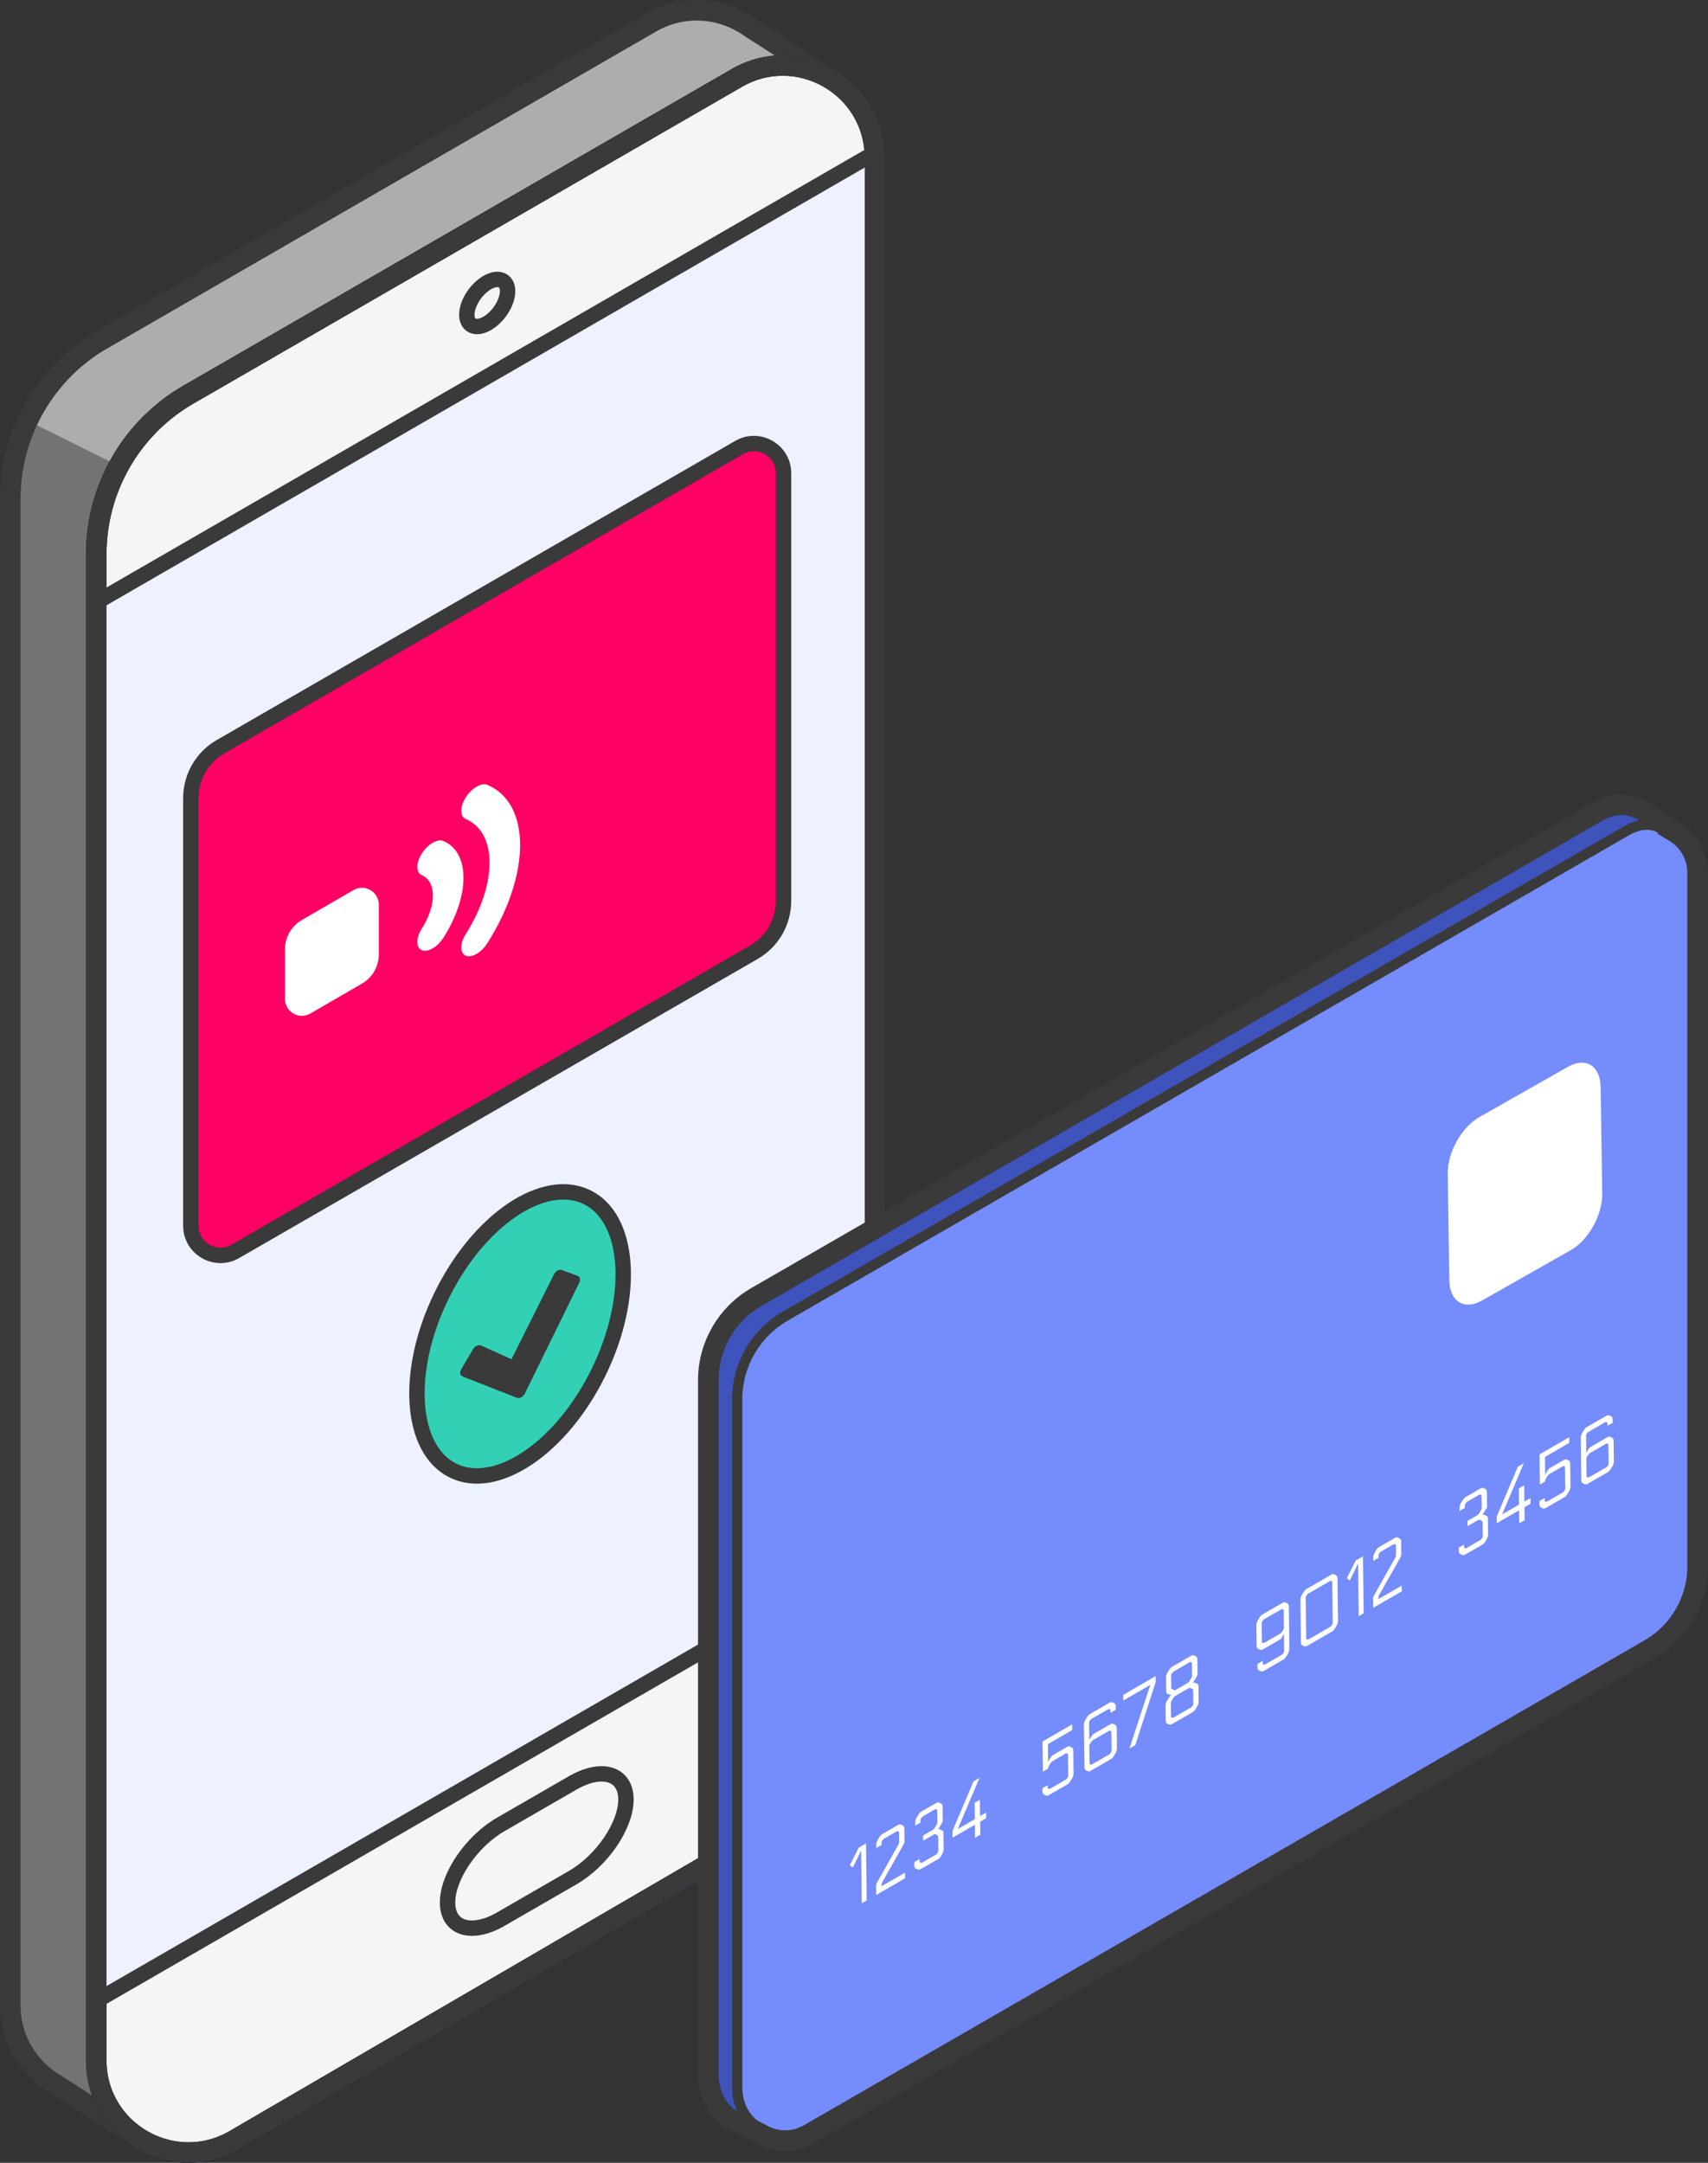 <?xml version="1.0" encoding="UTF-8"?><svg id="Laag_1" xmlns="http://www.w3.org/2000/svg" viewBox="0 0 249.51 315.95"><rect x="0" y="0" width="249.51" height="315.95" fill="#333333" stroke="none"/><defs><style>.cls-1{stroke-width:1.5px;}.cls-1,.cls-2,.cls-3,.cls-4{fill:none;}.cls-1,.cls-2,.cls-3,.cls-4,.cls-5,.cls-6{stroke:#3a3a3a;}.cls-1,.cls-2,.cls-4,.cls-5,.cls-6,.cls-7{stroke-miterlimit:10;}.cls-2,.cls-7{stroke-width:3px;}.cls-3{stroke-linejoin:round;}.cls-3,.cls-4,.cls-5,.cls-6{stroke-width:2.25px;}.cls-8{fill:#eef1ff;}.cls-9{fill:#fff;}.cls-10{fill:#737373;}.cls-11{fill:#adadad;}.cls-12{fill:#3e53bc;}.cls-13{fill:#758cfc;}.cls-5{fill:#ff0064;}.cls-6{fill:#32d1b6;}.cls-14{fill:#3a3a3a;fill-rule:evenodd;}.cls-7{fill:#f5f5f5;stroke:#006;}</style></defs><path class="cls-11" d="m14.96,49.58L95.07,3.32c4.91-2.84,10.49-2.17,14.54.71h0s11.53,7.4,11.53,7.4l-5.89,17.34v205.81c0,9.58-5.09,18.43-13.37,23.25l-80.16,46.69s-.1.05-.14.08l-2.36,6.96-11.25-7.17h0c-3.79-2.3-6.47-6.43-6.47-11.5V72.88c0-9.61,5.13-18.5,13.46-23.31Z"/><path class="cls-10" d="m17.33,68.05l19.74,227.48-15.34,8.93s-.1.05-.14.08l-2.36,6.96-11.25-7.17h0c-3.79-2.3-6.47-6.43-6.47-11.5V72.82c0-4,.9-7.86,2.53-11.36l13.3,6.59Z"/><path class="cls-2" d="m14.96,49.58L95.07,3.32c4.91-2.84,10.49-2.17,14.54.71h0s11.53,7.4,11.53,7.4l-5.89,17.34v205.81c0,9.58-5.09,18.43-13.37,23.25l-80.16,46.69s-.1.05-.14.08l-2.36,6.96-11.25-7.17h0c-3.79-2.3-6.47-6.43-6.47-11.5V72.88c0-9.61,5.13-18.5,13.46-23.31Z"/><path class="cls-7" d="m127.82,23.05v219.61c0,9.58-5.09,18.43-13.37,23.26l-80.16,46.69c-8.97,5.22-20.23-1.25-20.23-11.63V80.96c0-9.61,5.13-18.5,13.46-23.31L107.63,11.39c8.97-5.18,20.18,1.29,20.18,11.65Z"/><polygon class="cls-8" points="14.06 292.3 127.82 226.62 127.82 22.31 14.06 87.99 14.06 292.3"/><path class="cls-4" d="m65.38,277.93c0,3.8,3.51,4.89,7.79,2.42l10.48-6.05c4.29-2.47,7.79-7.61,7.79-11.42s-3.51-4.89-7.79-2.42l-10.48,6.05c-4.29,2.47-7.79,7.61-7.79,11.42Z"/><path class="cls-2" d="m127.82,23.05v219.61c0,9.58-5.09,18.43-13.37,23.26l-80.16,46.69c-8.97,5.22-20.23-1.25-20.23-11.63V80.96c0-9.61,5.13-18.5,13.46-23.31L107.63,11.39c8.97-5.18,20.18,1.29,20.18,11.65Z"/><ellipse class="cls-4" cx="71.17" cy="44.26" rx="3.96" ry="2.24" transform="translate(-6.98 74.53) rotate(-53.05)"/><line class="cls-3" x1="127.82" y1="22.31" x2="14.06" y2="87.99"/><line class="cls-3" x1="14.06" y1="292.3" x2="127.82" y2="226.62"/><path class="cls-5" d="m27.88,116.59v62.47c0,3.33,3.6,5.41,6.49,3.75l75.76-43.7c2.68-1.55,4.33-4.4,4.33-7.5v-62.48c0-3.33-3.61-5.41-6.49-3.75l-75.76,43.71c-2.68,1.55-4.33,4.4-4.33,7.5Z"/><path class="cls-9" d="m52.88,143.69l-7.54,4.37c-1.65.96-3.71-.23-3.71-2.14v-7.25c0-1.76.94-3.39,2.46-4.27l7.54-4.37c1.65-.96,3.71.23,3.71,2.14v7.25c0,1.76-.94,3.39-2.46,4.27Z"/><path class="cls-9" d="m71.2,137.78c6.37-10.06,6.37-20.43,0-23.12-.87-.37-2.29.45-3.16,1.83s-.87,2.79,0,3.16c4.63,1.96,4.63,9.49,0,16.8-.87,1.38-.87,2.79,0,3.16.44.18,1.01.07,1.58-.26s1.14-.88,1.58-1.57Z"/><path class="cls-9" d="m64.78,136.99c3.9-6.15,3.9-12.48,0-14.13-.87-.37-2.29.45-3.16,1.83-.87,1.38-.87,2.79,0,3.16,2.15.91,2.15,4.41,0,7.8-.87,1.38-.87,2.79,0,3.16.44.18,1.01.07,1.58-.26.57-.33,1.14-.88,1.58-1.57Z"/><path class="cls-13" d="m244.6,121.49h0s-4.02-2.69-4.02-2.69h0c-2.25-1.64-4.85-1.59-7.3-.18l-122.79,70.85c-4.34,2.51-7.02,7.14-7.02,12.15v101.25c0,3.07,1.39,5.94,3.88,6.96l3.7,1.84c2.06,1.25,4.75,1.47,7.14.09l122.78-70.82c4.34-2.5,7.02-7.14,7.02-12.15v-101.27c0-2.65-1.42-4.81-3.41-6.01Z"/><path class="cls-12" d="m114.71,192.27l122.79-70.85c2.38-1.37,5.05-1.17,7.11.06h0s-4.02-2.68-4.02-2.68h0c-2.25-1.64-4.85-1.6-7.3-.18l-122.79,70.85c-4.34,2.51-7.02,7.14-7.02,12.15v101.25c0,3.07,1.39,5.94,3.88,6.96l4.01,1.81c-1.95-1.2-3.68-3.34-3.68-5.96v-101.25c0-5.01,2.68-9.65,7.02-12.15Z"/><path class="cls-2" d="m244.6,121.49h0s-4.02-2.69-4.02-2.69h0c-2.25-1.64-4.85-1.59-7.3-.18l-122.79,70.85c-4.34,2.51-7.02,7.14-7.02,12.15v101.25c0,3.07,1.39,5.94,3.88,6.96l3.7,1.84c2.06,1.25,4.75,1.47,7.14.09l122.78-70.82c4.34-2.5,7.02-7.14,7.02-12.15v-101.27c0-2.65-1.42-4.81-3.41-6.01Z"/><path class="cls-1" d="m244.08,121.78c-2.35-1.61-4.21-1.73-6.58-.36l-122.79,70.85c-4.34,2.51-7.02,7.14-7.02,12.15v100.48c0,2.64,1.21,5.02,3.79,6.33"/><path class="cls-9" d="m229.06,155.84l-12.97,7.36c-2.59,1.47-4.65,5.17-4.6,8.27l.23,15.56c.05,3.1,2.18,4.43,4.77,2.96l12.97-7.36c2.59-1.47,4.65-5.17,4.6-8.27l-.23-15.56c-.05-3.1-2.18-4.43-4.77-2.96"/><path class="cls-9" d="m124.59,272.82l-.44-.33,1.28-2.57,1.08-.62.1,8.32-.72.42-.09-7.34c0-.16,0-.27.02-.33l-.03-.02-1.21,2.48Z"/><path class="cls-9" d="m128,276.81l-.02-1.26c0-.14,0-.24.02-.29.01-.05.06-.15.15-.3l3.02-5.37c.08-.13.13-.24.15-.33.02-.09.03-.21.02-.37v-1.06c-.01-.12-.02-.19-.03-.22-.01-.03-.04-.06-.1-.08-.06-.02-.1-.03-.13-.03s-.1.04-.21.1l-1.64.95c-.11.06-.18.11-.21.14-.03.03-.07.09-.13.17-.06.09-.09.15-.1.19-.01.04-.01.12-.01.24v.23s-.77.45-.77.45v-.47c0-.24.06-.48.21-.72l.22-.36c.15-.24.29-.41.44-.49l2.33-1.35c.15-.08.3-.09.44-.02l.23.11c.15.07.22.23.23.47l.02,1.68c0,.16,0,.28-.02.37-.02.09-.07.2-.15.33l-3.01,5.32c-.08.15-.13.26-.15.33-.02.07-.02.17-.02.32v.05s3.42-1.97,3.42-1.97v.83s-4.18,2.42-4.18,2.42Z"/><path class="cls-9" d="m137.26,267.23l.37.17c.09.04.15.08.16.12.02.04.03.15.03.34l.03,2.19c0,.16,0,.27-.03.35-.02.08-.07.19-.14.33l-.16.31c-.14.26-.28.44-.43.52l-2.62,1.51c-.15.09-.3.09-.45.02l-.22-.11c-.15-.07-.23-.23-.23-.47v-.48s.77-.45.77-.45v.23c0,.12,0,.19.02.22,0,.03.04.06.1.08s.1.03.13.03c.03,0,.1-.04.21-.1l1.83-1.06c.11-.06.18-.11.21-.14.03-.03.07-.09.13-.18.05-.09.09-.15.1-.19,0-.04.01-.12.01-.24l-.02-1.79c0-.17-.06-.29-.17-.36l-.14-.07c-.09-.05-.16-.07-.19-.07-.04,0-.11.04-.23.11l-1.48.85v-.76s1.34-.78,1.34-.78c.12-.07.19-.12.23-.16.04-.04.1-.13.19-.29l.14-.22c.09-.15.14-.25.16-.3.01-.05.02-.15.02-.3l-.02-1.47c0-.12,0-.19-.02-.22,0-.03-.04-.06-.1-.08-.06-.02-.1-.03-.13-.03-.03,0-.1.04-.21.1l-1.52.88c-.12.07-.19.12-.22.15-.03.03-.07.09-.13.17s-.09.15-.1.19c-.01.04-.01.12-.01.24v.23s-.77.45-.77.45v-.47c0-.24.06-.48.21-.72l.22-.37c.14-.24.29-.41.44-.49l2.22-1.28c.15-.09.3-.09.45-.02l.22.11c.15.07.23.23.23.47l.02,1.95c0,.13,0,.23-.02.27-.02.05-.06.14-.14.26l-.26.44c-.1.16-.18.26-.26.3v.06c.07-.04.16-.04.26,0"/><path class="cls-9" d="m142.36,263.37l.78-.45.03,2.37.89-.51v.83s-.87.51-.87.51l.02,1.9-.78.45-.02-1.9-3.27,1.89v-.98s3.08-7.26,3.08-7.26l.87-.5-3.01,7.09c-.06.15-.11.26-.15.32v.05s2.48-1.43,2.48-1.43l-.03-2.38Z"/><path class="cls-9" d="m153.8,256.4l2.09-1.21c.15-.09.3-.09.45-.02l.22.11c.15.07.23.23.23.47l.04,3.33c0,.24-.07.48-.22.72l-.22.36c-.15.24-.29.41-.44.5l-2.77,1.6c-.15.09-.3.09-.45.02l-.22-.11c-.15-.07-.23-.23-.23-.47v-.47s.77-.45.77-.45v.23c0,.12,0,.19.02.22,0,.03.04.06.1.08.06.02.1.03.13.03.03,0,.1-.04.21-.1l2.09-1.21c.11-.06.18-.11.21-.14.03-.03.07-.09.13-.18.05-.09.09-.15.1-.19,0-.04.01-.12.01-.24l-.03-2.83c0-.12,0-.19-.02-.22-.01-.03-.04-.06-.1-.08-.06-.02-.1-.03-.13-.03-.03,0-.1.04-.21.11l-1.78,1.03c-.15.09-.29.25-.44.49-.15.25-.22.45-.22.61l-.78.45-.05-4.4,4.34-2.51v.83s-3.55,2.06-3.55,2.06l.03,2.6.04-.02c0-.09.07-.24.2-.44.18-.28.34-.46.46-.53"/><path class="cls-9" d="m163,249.77l-.77.45v-.23c0-.12,0-.19-.02-.22,0-.03-.04-.06-.1-.08-.06-.02-.1-.03-.13-.03-.03,0-.1.04-.21.1l-2.22,1.28c-.11.06-.18.11-.21.14-.03.03-.07.09-.13.17-.06.09-.09.15-.1.19,0,.04-.01.12-.01.24l.03,2.36.04-.02.05-.09c.21-.4.38-.64.5-.71l2.51-1.45c.15-.09.3-.09.45-.02l.22.11c.15.07.22.23.23.47l.04,2.97c0,.24-.07.48-.21.72l-.22.36c-.14.24-.29.41-.44.49l-2.99,1.73c-.15.09-.3.09-.44.02l-.22-.11c-.15-.07-.23-.23-.23-.46l-.08-6.18c0-.24.07-.48.21-.72l.22-.36c.14-.24.29-.41.44-.49l2.9-1.68c.15-.08.3-.09.44-.02l.22.11c.15.07.23.23.23.47v.47Zm-.62,5.85l-.03-2.47c0-.12,0-.19-.02-.22,0-.03-.04-.06-.1-.08-.06-.02-.1-.03-.13-.03-.03,0-.1.04-.21.1l-2.08,1.2c-.12.07-.2.12-.24.16-.04.04-.11.13-.22.28-.14.19-.21.33-.22.42l.03,2.48c0,.12,0,.19.02.22s.04.06.1.08c.06.02.1.03.13.03.03,0,.1-.04.21-.1l2.31-1.33c.11-.06.18-.11.21-.14.03-.03.08-.09.13-.18.05-.09.09-.15.09-.19.01-.04.01-.12.01-.24"/><path class="cls-9" d="m164.99,255.44l2.95-9c.05-.16.11-.27.15-.33l-4,2.31v-.83s4.73-2.74,4.73-2.74v.9s-2.98,9.2-2.98,9.2l-.85.49Z"/><path class="cls-9" d="m170.39,248.62l.43-.71c.1-.16.18-.26.26-.3v-.06c-.07.04-.16.04-.26,0l-.31-.13c-.1-.05-.15-.15-.15-.32l-.03-2.03c0-.24.07-.48.21-.72l.22-.36c.15-.24.29-.41.44-.49l2.82-1.63c.15-.09.3-.09.45-.02l.22.11c.15.07.23.23.23.47l.02,2.03c0,.17-.05.33-.14.49l-.3.49c-.1.16-.18.26-.26.3v.06c.07-.04.16-.04.26,0l.44.21c.09.04.13.17.14.39l.02,2.14c0,.24-.07.48-.21.72-.05.08-.12.2-.22.37-.15.24-.29.41-.44.49l-3.05,1.76c-.15.09-.3.09-.45.02-.1-.05-.17-.09-.22-.11-.15-.07-.22-.23-.23-.47l-.02-2.14c0-.22.04-.4.12-.54m3.21-1.99l-1.86,1.08c-.09.05-.15.1-.18.12-.03.03-.08.11-.16.23l-.2.33c-.08.12-.12.21-.14.26-.01.05-.02.13-.01.26l.02,1.69c0,.12,0,.19.02.22.01.03.04.06.1.08.06.02.1.03.13.03.03,0,.1-.04.21-.1l2.36-1.36c.11-.06.18-.11.21-.14.03-.03.07-.09.13-.18.06-.09.09-.15.1-.19,0-.04.01-.12,0-.24l-.02-1.69c0-.13-.01-.21-.02-.24-.01-.03-.06-.06-.14-.1l-.21-.1c-.07-.04-.13-.05-.16-.04-.03,0-.09.03-.19.09m.09-3.76l-2.14,1.24c-.11.06-.18.11-.21.14-.03.03-.07.09-.13.17-.05.09-.09.15-.1.19,0,.04-.01.12-.01.24l.02,1.54c0,.14,0,.22.02.25.01.03.05.07.13.1l.24.11c.06.03.11.04.15.03.03,0,.11-.04.22-.11l1.55-.9c.11-.06.18-.11.21-.14.04-.03.08-.09.14-.19l.24-.39c.07-.12.12-.21.13-.25.01-.05.02-.14.01-.27l-.02-1.54c0-.12,0-.19-.02-.22,0-.03-.04-.06-.1-.08-.06-.02-.1-.03-.13-.03-.03,0-.1.04-.21.1"/><path class="cls-9" d="m183.69,243.08l.77-.45v.23c0,.12.01.19.02.22,0,.03.04.05.1.08.06.02.1.03.13.03.03,0,.1-.04.21-.11l2.22-1.28c.11-.06.18-.11.21-.14s.07-.09.13-.18c.06-.09.09-.15.1-.19.01-.04.01-.12.01-.24l-.03-2.36-.04.02-.04.09c-.21.4-.38.64-.5.71l-2.51,1.45c-.15.09-.3.09-.45.02l-.22-.11c-.15-.07-.23-.23-.23-.46l-.04-2.97c0-.24.07-.48.21-.72l.22-.36c.15-.25.29-.41.44-.5l2.99-1.73c.15-.09.3-.09.44-.02l.22.11c.15.07.23.23.23.46l.08,6.18c0,.24-.07.48-.21.72l-.22.36c-.14.24-.29.41-.44.49l-2.9,1.68c-.15.08-.3.09-.45.02l-.22-.11c-.15-.07-.23-.23-.23-.46v-.48Zm.62-5.85l.03,2.47c0,.12,0,.19.02.22,0,.03.04.06.1.08.06.02.1.03.13.03.03,0,.1-.04.21-.1l2.08-1.2c.12-.07.2-.12.24-.16.04-.04.11-.13.22-.28.14-.19.21-.33.22-.42l-.03-2.48c0-.12,0-.19-.02-.22,0-.03-.04-.06-.1-.08-.06-.02-.1-.03-.13-.03s-.1.04-.21.1l-2.31,1.33c-.11.06-.18.11-.21.14-.03.03-.07.09-.13.18-.06.09-.09.15-.1.19-.01.04-.01.12-.01.24"/><path class="cls-9" d="m190.84,232.13l3.66-2.11c.15-.08.3-.09.44-.02l.22.11c.15.07.23.23.23.47l.07,6.18c0,.24-.07.48-.21.72l-.22.37c-.15.24-.29.41-.44.49l-3.66,2.11c-.15.09-.3.09-.44.02l-.22-.11c-.15-.07-.23-.23-.23-.47l-.07-6.18c0-.24.07-.48.21-.72l.22-.37c.15-.24.29-.41.44-.49m3.85,4.82l-.07-5.68c0-.12,0-.19-.02-.22,0-.03-.04-.06-.1-.08-.06-.02-.1-.03-.13-.03-.03,0-.1.04-.21.1l-2.97,1.72c-.11.06-.18.11-.21.14-.03.03-.07.09-.13.18-.05.09-.08.15-.1.19,0,.04-.01.12-.01.24l.07,5.68c0,.12,0,.19.02.22.01.03.04.06.1.08.06.02.1.03.13.03.03,0,.1-.04.21-.1l2.97-1.72c.11-.06.18-.11.21-.14.03-.03.08-.09.13-.18.06-.09.09-.15.1-.19,0-.04.01-.12.01-.24"/><path class="cls-9" d="m197.19,230.88l-.44-.33,1.28-2.57,1.08-.62.1,8.32-.72.42-.09-7.34c0-.16,0-.27.02-.33l-.03-.02-1.21,2.48Z"/><path class="cls-9" d="m200.6,234.87l-.02-1.26c0-.14,0-.24.02-.29s.06-.15.15-.3l3.02-5.37c.08-.13.13-.24.15-.33.02-.09.03-.21.02-.37v-1.06c-.01-.12-.02-.19-.03-.22s-.04-.06-.1-.08c-.06-.02-.1-.03-.13-.03-.03,0-.1.04-.21.1l-1.65.95c-.11.06-.18.11-.21.14-.03.03-.07.09-.13.18-.06.09-.09.15-.1.19s-.01.12-.01.24v.22s-.77.45-.77.45v-.47c0-.24.06-.48.21-.72l.22-.36c.15-.24.29-.41.44-.49l2.32-1.34c.15-.09.3-.09.45-.02l.22.11c.15.07.23.23.23.46l.02,1.68c0,.16,0,.28-.02.37-.02.08-.07.2-.15.33l-3.01,5.32c-.08.15-.14.26-.15.33-.02.07-.02.17-.02.32v.05s3.42-1.97,3.42-1.97v.83s-4.18,2.42-4.18,2.42Z"/><path class="cls-9" d="m216.79,221.28l.37.17c.09.04.15.08.16.12.02.04.03.15.03.34l.03,2.19c0,.16,0,.27-.03.35-.02.08-.07.19-.14.33l-.16.31c-.14.26-.28.44-.43.52l-2.62,1.51c-.15.09-.3.09-.45.02l-.22-.11c-.15-.07-.22-.23-.23-.47v-.48s.77-.45.77-.45v.23c0,.12,0,.19.02.22,0,.03.04.06.1.08s.1.03.13.03c.03,0,.1-.04.21-.1l1.83-1.06c.11-.06.18-.11.21-.14.03-.03.07-.09.13-.18.05-.09.09-.15.1-.19,0-.04.01-.12.01-.24l-.02-1.79c0-.17-.06-.29-.17-.36l-.14-.07c-.09-.05-.16-.07-.2-.07-.04,0-.11.04-.23.11l-1.48.85v-.76s1.34-.78,1.34-.78c.12-.07.19-.12.23-.16.04-.04.1-.13.19-.29l.14-.22c.09-.15.14-.25.16-.3.01-.05.02-.15.02-.31l-.02-1.47c0-.12,0-.19-.02-.22,0-.03-.04-.06-.1-.08-.06-.02-.1-.03-.13-.03-.03,0-.1.04-.21.1l-1.52.88c-.12.07-.19.12-.22.15-.03.03-.07.09-.13.17s-.09.15-.1.19c-.01.04-.01.12-.01.24v.23s-.77.45-.77.45v-.47c0-.24.06-.48.21-.72l.22-.36c.15-.24.29-.41.44-.49l2.22-1.28c.15-.09.3-.09.45-.02l.22.11c.15.07.23.23.23.47l.02,1.95c0,.13,0,.23-.02.28-.01.05-.06.14-.14.26l-.26.44c-.1.16-.18.26-.26.3v.06c.07-.04.16-.04.26,0"/><path class="cls-9" d="m221.88,217.43l.78-.45.03,2.37.89-.51v.83s-.88.51-.88.51l.02,1.9-.78.45-.02-1.9-3.27,1.89v-.98s3.08-7.27,3.08-7.27l.87-.5-3.01,7.09c-.06.15-.11.26-.15.32v.05s2.47-1.43,2.47-1.43l-.03-2.38Z"/><path class="cls-9" d="m226.4,214.46l2.09-1.21c.15-.08.29-.09.44-.02l.22.11c.15.07.23.23.23.47l.04,3.33c0,.24-.07.48-.21.72l-.22.36c-.15.24-.29.41-.44.49l-2.77,1.6c-.15.09-.3.09-.45.02l-.22-.11c-.15-.07-.23-.23-.23-.46v-.48s.77-.45.77-.45v.23c0,.12,0,.19.02.22,0,.03.04.06.1.08.06.02.1.03.13.03.03,0,.1-.04.21-.1l2.09-1.21c.11-.06.18-.11.21-.14.03-.03.08-.09.13-.18.05-.09.09-.15.1-.19,0-.04.01-.12.01-.24l-.03-2.83c0-.12,0-.19-.02-.22,0-.03-.04-.06-.1-.08-.06-.03-.1-.03-.13-.03-.03,0-.1.04-.21.11l-1.78,1.03c-.15.09-.29.25-.44.5-.15.24-.22.44-.21.6l-.78.45-.05-4.4,4.34-2.51v.83s-3.55,2.06-3.55,2.06l.03,2.6.04-.02c0-.09.07-.24.2-.44.18-.28.34-.46.46-.53"/><path class="cls-9" d="m235.6,207.83l-.77.45v-.22c0-.12,0-.19-.02-.22,0-.03-.04-.06-.1-.08-.06-.02-.1-.03-.13-.03-.03,0-.1.04-.21.1l-2.22,1.28c-.11.06-.18.11-.21.14s-.07.09-.13.17c-.06.09-.09.15-.1.19-.01.04-.01.12-.01.24l.03,2.36.04-.02.05-.09c.21-.4.38-.64.5-.71l2.51-1.45c.15-.09.3-.09.44-.02l.22.11c.15.07.23.23.23.47l.04,2.97c0,.24-.07.48-.21.72l-.22.37c-.15.24-.29.41-.44.49l-2.99,1.73c-.15.09-.3.09-.45.02l-.22-.11c-.15-.07-.23-.23-.23-.46l-.08-6.18c0-.24.07-.48.21-.72l.22-.36c.15-.24.29-.41.44-.49l2.9-1.67c.15-.09.3-.09.45-.02l.22.11c.15.07.22.23.23.47v.47Zm-.61,5.85l-.03-2.47c0-.12,0-.19-.02-.22,0-.03-.04-.06-.1-.08-.06-.02-.1-.03-.13-.03-.03,0-.1.04-.21.1l-2.08,1.2c-.12.07-.2.12-.24.16-.04.04-.11.13-.22.28-.14.19-.21.33-.22.42l.03,2.48c0,.12,0,.19.02.22,0,.03.04.06.1.08.06.02.1.03.13.03.03,0,.1-.04.21-.1l2.31-1.33c.11-.06.18-.11.21-.14.03-.03.07-.09.13-.18.06-.09.09-.15.1-.19.01-.04.01-.12.01-.24"/><ellipse class="cls-6" cx="75.98" cy="194.86" rx="22.24" ry="12.76" transform="translate(-132.44 177.37) rotate(-63.9)"/><path class="cls-14" d="m76.63,203.64c-.26.45-.76.7-1.11.56-1.33-.53-6.66-2.6-7.99-3.14-.34-.14-.41-.6-.15-1.04.56-.94,1.14-1.93,1.73-2.93.26-.44.76-.69,1.11-.55l4.5,2.02,6.25-12.48c.26-.44.75-.69,1.1-.56.83.3,1.62.61,2.36.89.35.14.41.61.15,1.05l-7.94,16.18Z"/></svg>